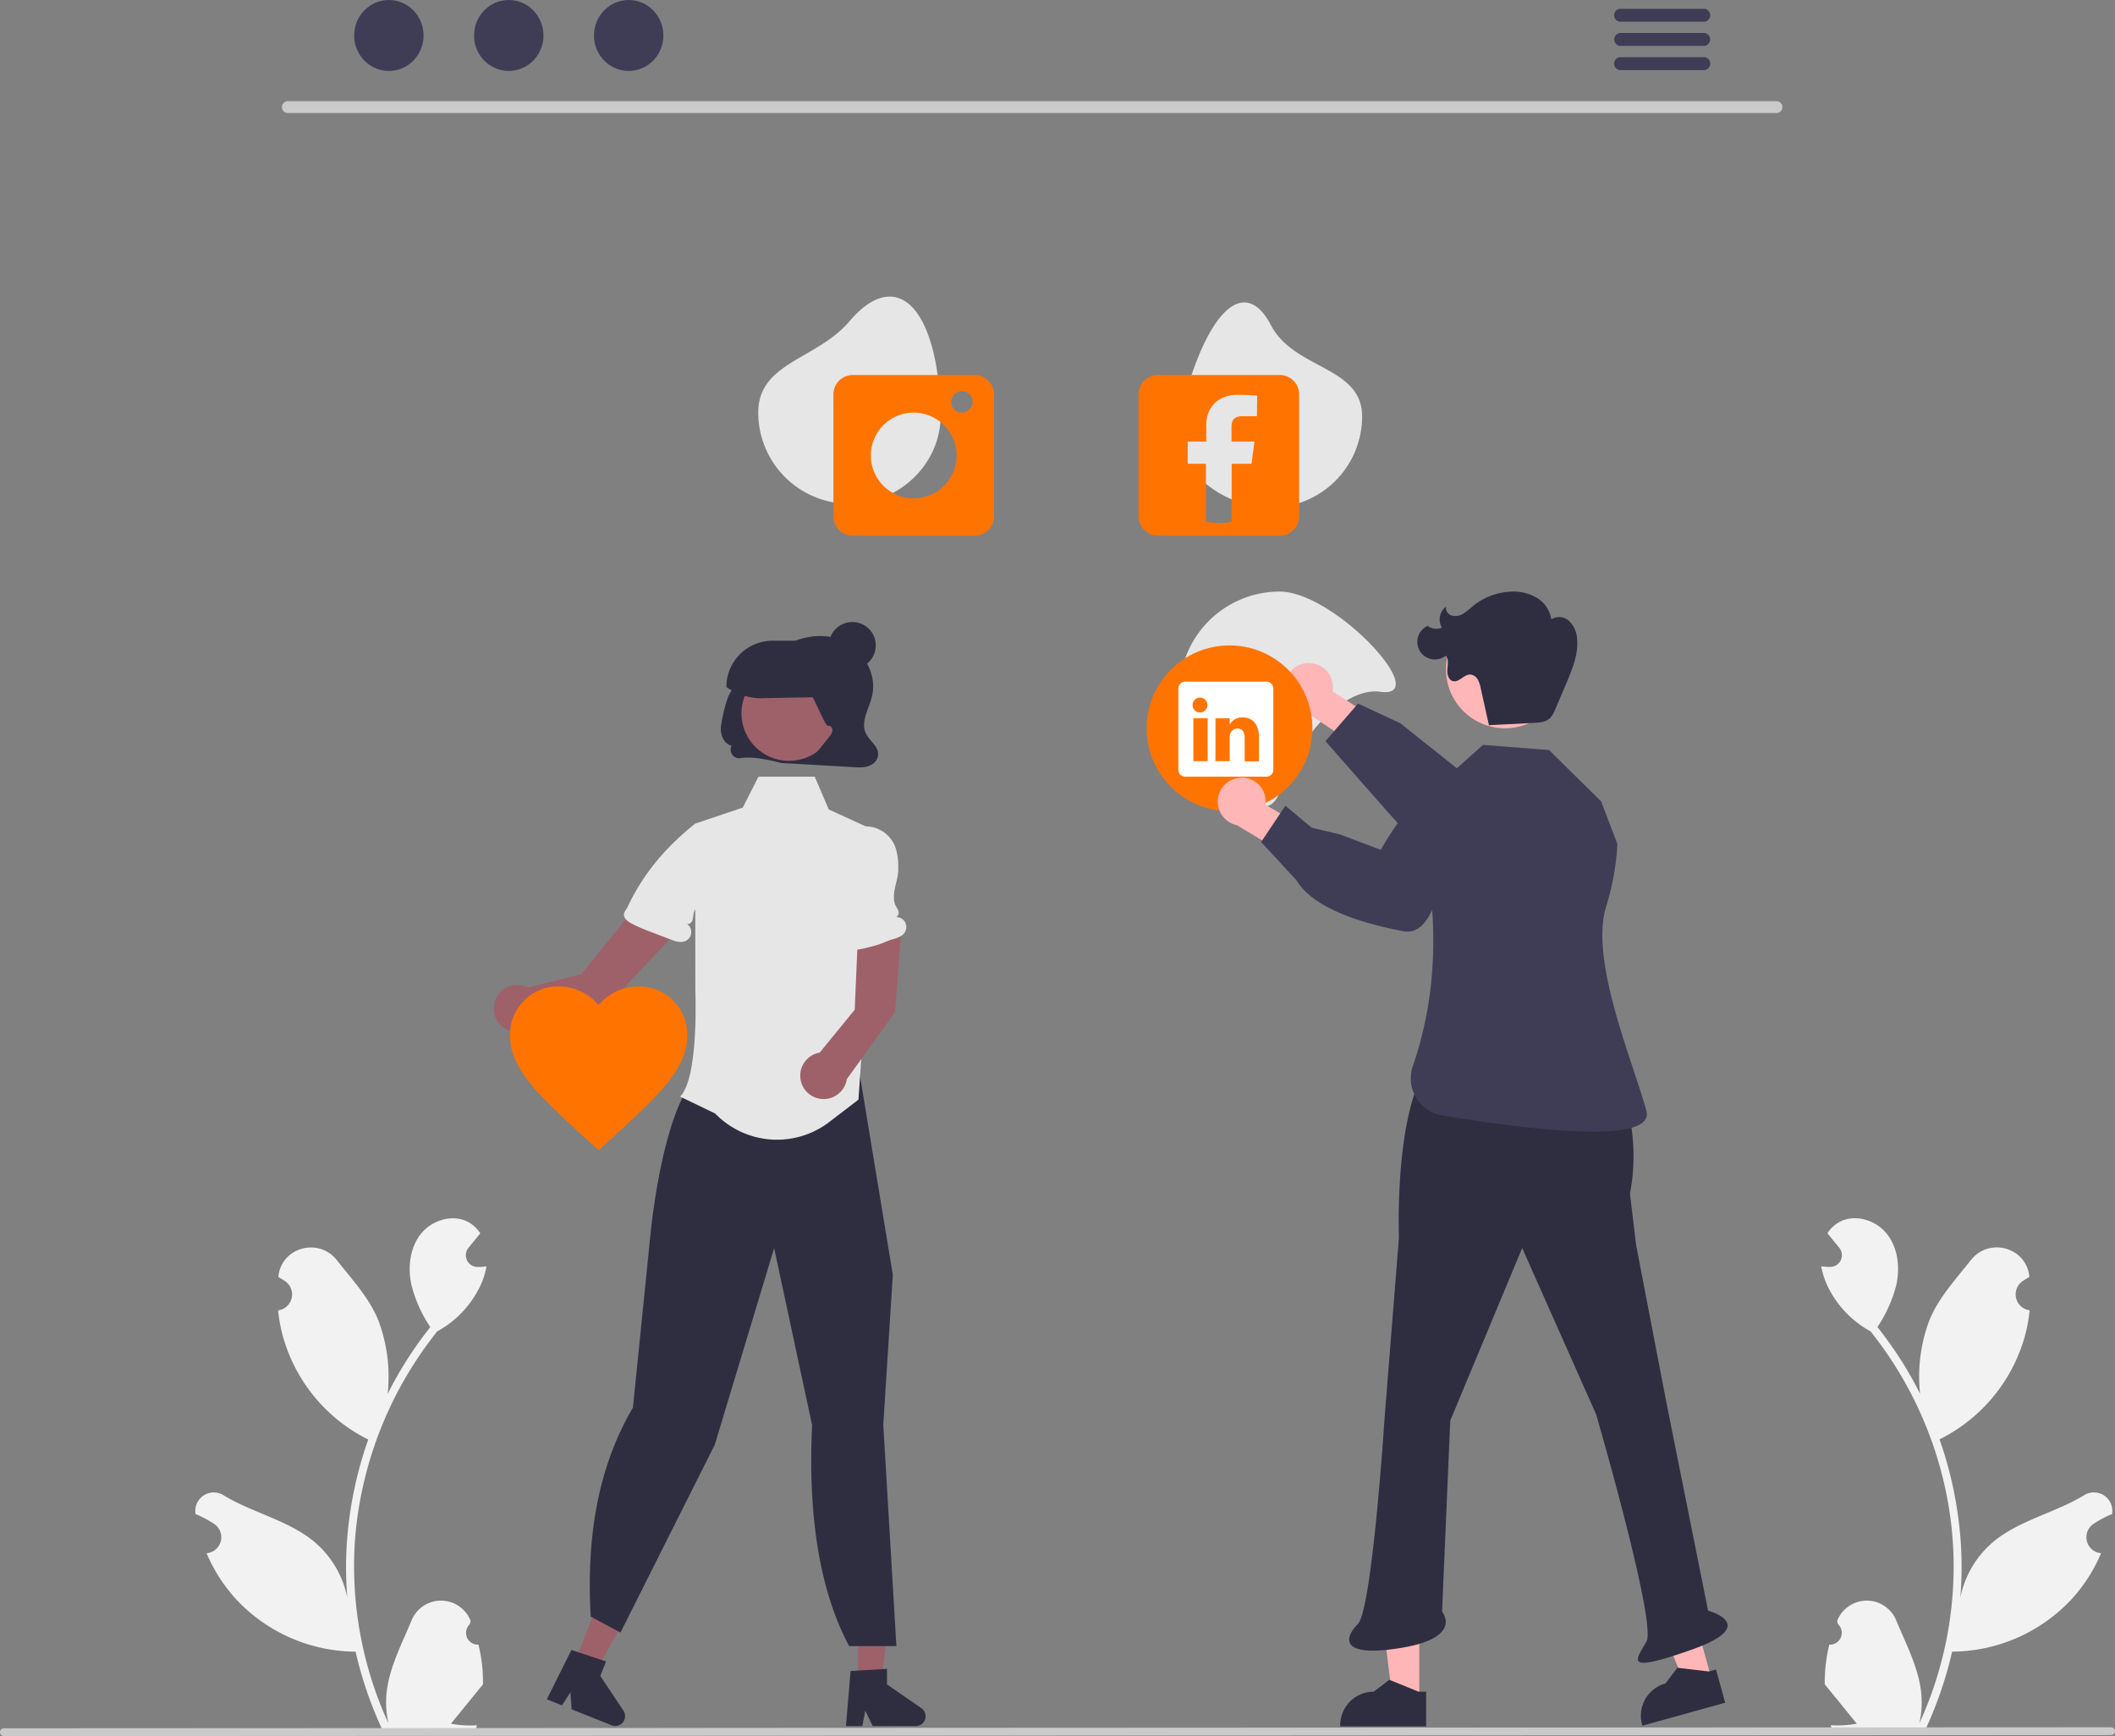 <svg xmlns="http://www.w3.org/2000/svg" width="645.12" height="529.54" viewBox="0 0 645.12 529.54"><rect x="0" y="0" width="645.12" height="529.54" fill="#808080" stroke="none"/><g id="Layer_2" data-name="Layer 2"><g id="Layer_1-2" data-name="Layer 1"><path d="M145.92,501.65a3.62,3.62,0,0,1-2.62-6.26l.25-1-.1-.24a9.7,9.7,0,0,0-17.9.07c-2.92,7.05-6.65,14.11-7.57,21.56a29,29,0,0,0,.5,9.88A115.13,115.13,0,0,1,108,477.88a109.07,109.07,0,0,1,.68-12.39c.39-3.38.91-6.73,1.59-10.05a116.36,116.36,0,0,1,23.09-49.34,31,31,0,0,0,12.88-13.37,23.39,23.39,0,0,0,2.15-6.46c-.63.08-1.26.13-1.89.18l-.6,0h-.07a3.58,3.58,0,0,1-2.94-5.83l.81-1c.41-.52.83-1,1.25-1.53l.13-.16c.47-.59.94-1.16,1.42-1.75a10.45,10.45,0,0,0-3.4-3.28c-4.74-2.77-11.28-.85-14.7,3.44s-4.08,10.3-2.89,15.66a41.29,41.29,0,0,0,5.74,12.79c-.26.33-.53.65-.78,1a116.82,116.82,0,0,0-12.23,19.37,48.84,48.84,0,0,0-2.91-22.62c-2.79-6.72-8-12.37-12.6-18.18-5.52-7-16.83-3.92-17.8,4.91l0,.26c.68.39,1.35.79,2,1.23a4.91,4.91,0,0,1-2,8.92h-.1A48.57,48.57,0,0,0,86.13,407a50.22,50.22,0,0,0,25,31.47l1.19.61a119.36,119.36,0,0,0-6.43,30.29,113.19,113.19,0,0,0,.08,18.32l0-.22a30,30,0,0,0-10.23-17.3c-7.88-6.47-19-8.86-27.5-14.05a5.62,5.62,0,0,0-8.61,5.47l0,.22a33,33,0,0,1,3.69,1.78q1,.59,2,1.23a4.9,4.9,0,0,1-2,8.92h-.1l-.21,0a49.06,49.06,0,0,0,9,14.05,50.23,50.23,0,0,0,36.45,16h0a119.8,119.8,0,0,0,8,23.45H145.2c.1-.32.2-.65.29-1a32.5,32.5,0,0,1-7.94-.47l6.39-7.86.13-.15c1.08-1.34,2.17-2.66,3.25-4h0a47.53,47.53,0,0,0-1.4-12.17Z" style="fill:#f2f2f2"/><path d="M558,501.65a3.61,3.61,0,0,0,2.62-6.26c-.09-.36-.15-.62-.25-1a2.44,2.44,0,0,0,.1-.24,9.7,9.7,0,0,1,17.9.07c2.93,7.05,6.66,14.11,7.57,21.56a28.54,28.54,0,0,1-.5,9.88,115,115,0,0,0,10.47-47.8,111.44,111.44,0,0,0-.69-12.39q-.57-5.07-1.58-10.05a116.48,116.48,0,0,0-23.09-49.34,31,31,0,0,1-12.89-13.37,24.07,24.07,0,0,1-2.15-6.46c.63.08,1.27.13,1.9.18l.59,0h.08a3.58,3.58,0,0,0,2.94-5.83c-.27-.34-.55-.67-.82-1-.41-.52-.83-1-1.24-1.53a1.83,1.83,0,0,1-.13-.16c-.48-.59-1-1.16-1.42-1.75a10.32,10.32,0,0,1,3.39-3.28c4.74-2.77,11.28-.85,14.71,3.44s4.08,10.3,2.89,15.66a41.76,41.76,0,0,1-5.74,12.79c.25.33.52.65.78,1a117.48,117.48,0,0,1,12.23,19.37,48.58,48.58,0,0,1,2.91-22.62c2.78-6.72,8-12.37,12.59-18.18,5.52-7,16.84-3.92,17.81,4.91l0,.26c-.69.39-1.35.79-2,1.23a4.91,4.91,0,0,0,2,8.92h.1a47.36,47.36,0,0,1-1.29,7.29,50.22,50.22,0,0,1-25,31.47l-1.19.61A119.81,119.81,0,0,1,598,469.36a114.34,114.34,0,0,1-.08,18.32l0-.22a29.92,29.92,0,0,1,10.23-17.3c7.87-6.47,19-8.86,27.49-14.05a5.63,5.63,0,0,1,7.78,1.69,5.71,5.71,0,0,1,.84,3.78,1.7,1.7,0,0,1,0,.22,33.83,33.83,0,0,0-3.69,1.78c-.68.39-1.35.8-2,1.23a4.9,4.9,0,0,0,2,8.92h.1l.21,0a48.64,48.64,0,0,1-9,14.05,50.21,50.21,0,0,1-36.44,16h0a119.18,119.18,0,0,1-8,23.45H558.71c-.1-.32-.19-.65-.29-1a32.47,32.47,0,0,0,7.94-.47c-2.13-2.61-4.25-5.24-6.38-7.86-.05,0-.09-.1-.14-.15-1.08-1.34-2.17-2.66-3.25-4h0a48.43,48.43,0,0,1,1.4-12.17Z" style="fill:#f2f2f2"/><polygon points="261.71 514.44 268.66 514.44 271.97 487.65 261.71 487.65 261.71 514.44" style="fill:#9e616a"/><path d="M259.45,509.68l11.1-.66v4.76l10.55,7.28a3,3,0,0,1-1.69,5.42H266.2l-2.28-4.71-.89,4.71h-5Z" style="fill:#2f2e41"/><polygon points="174.65 508.54 181.11 511.11 194.09 487.44 184.56 483.65 174.65 508.54" style="fill:#9e616a"/><path d="M174.3,503.28l10.56,3.49-1.76,4.42,7.11,10.67a3,3,0,0,1-3.57,4.41l-12.28-4.89-.37-5.21-2.57,4-4.63-1.84Z" style="fill:#2f2e41"/><path d="M247.71,434.71l-11.58-54L218,440.72,189.4,497.67l-.15.3-9.07-4.88c-1.29-23.13,1.76-44.8,12.88-63.75l5.26-52c.17-1.77,4.09-43.5,16.53-50.9l3.65-8.3,36.23-8.95.13.15a27.62,27.62,0,0,1,6.64,13.91l10.83,65.59v0l-2.91,45.76,4,67.5H259Q245.71,477.05,247.71,434.71Z" style="fill:#2f2e41"/><path d="M359.77,211c0,16.87,25.06,46.51,30.55,30.55,6.73-19.53,21.09-31.92,30.56-30.55,16.71,2.4-13.68-30.56-30.56-30.56A30.56,30.56,0,0,0,359.77,211Z" style="fill:#e6e6e6"/><path d="M359.84,127c-3.61,14.93,12.45,27.81,27.82,27.81A27.81,27.81,0,0,0,415.47,127c0-15.37-20.7-14.2-27.81-27.82C379.52,83.61,367.59,94.91,359.84,127Z" style="fill:#e6e6e6"/><path d="M231.28,125.85a27.82,27.82,0,0,0,27.82,27.81c15.37,0,28.27-12.46,27.82-27.81C286,93.68,273.52,81.07,259.1,98,249.15,109.73,231.28,110.48,231.28,125.85Z" style="fill:#e6e6e6"/><path d="M542,34.48H87.68a1.81,1.81,0,0,1,0-3.61H542a1.81,1.81,0,0,1,0,3.61Z" style="fill:#cacaca"/><ellipse cx="118.61" cy="10.82" rx="10.59" ry="10.82" style="fill:#3f3d56"/><ellipse cx="155.18" cy="10.82" rx="10.59" ry="10.82" style="fill:#3f3d56"/><ellipse cx="191.76" cy="10.82" rx="10.59" ry="10.82" style="fill:#3f3d56"/><path d="M520,2.68H494a2,2,0,0,0,0,3.94h26a2,2,0,0,0,0-3.94Z" style="fill:#3f3d56"/><path d="M520,10.07H494A2,2,0,0,0,494,14h26a2,2,0,0,0,0-3.93Z" style="fill:#3f3d56"/><path d="M520,17.44H494a2,2,0,0,0,0,3.94h26a2,2,0,0,0,0-3.94Z" style="fill:#3f3d56"/><path d="M390.39,114.39H353.18a5.89,5.89,0,0,0-5.89,5.89h0v37.21a5.89,5.89,0,0,0,5.89,5.89h37.21a5.89,5.89,0,0,0,5.88-5.89V120.28A5.89,5.89,0,0,0,390.39,114.39Zm-7,12.56h-4.27c-2.91,0-3.48,1.38-3.48,3.42v4.32h7l-.9,6.78h-6.06v17.68a20.88,20.88,0,0,1-7.84,0V141.47h-5.56v-6.78h5.66v-5c0-6,4.17-9.27,9.53-9.27,2.58,0,5.34.2,6,.29Z" style="fill:#ff7400"/><path d="M297.31,114.39H260.1a5.89,5.89,0,0,0-5.89,5.89h0v37.21a5.89,5.89,0,0,0,5.89,5.89h37.21a5.89,5.89,0,0,0,5.89-5.89V120.28A5.89,5.89,0,0,0,297.31,114.39ZM278.7,152a13.07,13.07,0,1,1,13.07-13.07A13.07,13.07,0,0,1,278.7,152Zm14.7-26.13a3.27,3.27,0,1,1,3.27-3.27h0A3.27,3.27,0,0,1,293.4,125.82Z" style="fill:#ff7400"/><path d="M399.35,202.28a7.25,7.25,0,0,1,7.21,7.31,9.09,9.09,0,0,1-.12,1.27l13.9,9-3.44,9.79-19.45-13.06a7.29,7.29,0,0,1,1.9-14.36Z" style="fill:#ffb6b6"/><path d="M404.3,226.06l9.93-11.45,12.82,5.94,26.2,20.86c3.43.4,29.5,3.76,29,13.33a7.77,7.77,0,0,1-2.77,5.86C475.38,264,468.25,263,468,263l-17.06-.85c-.89.22-10.15,2.34-15.05-.7C434.39,260.51,404.3,226.06,404.3,226.06Z" style="fill:#3f3d56"/><polygon points="432.92 518.69 424.79 518.69 420.93 487.34 432.92 487.34 432.92 518.69" style="fill:#ffb6b6"/><path d="M435,526.57h-26.2v-.34A10.2,10.2,0,0,1,419,516h0l4.78-3.63L432.7,516H435Z" style="fill:#2f2e41"/><polygon points="522.12 512.33 514.29 514.49 502.21 485.31 513.78 482.11 522.12 512.33" style="fill:#ffb6b6"/><path d="M526.22,519.37l-25.26,7-.09-.32A10.2,10.2,0,0,1,508,513.48h0l3.64-4.78,9.58,1.13,2.2-.61Z" style="fill:#2f2e41"/><path d="M433.28,329l61.41,3.13,0,.06a60.46,60.46,0,0,1,2.48,31.9h0l1.88,15.67,9.4,48.87L521,491.28s16.29,4.38-5,11.9-16.92,3.14-13.78-2.5-15.36-69.25-15.36-69.25L464.3,380.68l-21.94,52.63-2.5,58.28s6.58,7.83-12.22,11-17.86-2.82-13.48-7.21,8.15-62.66,8.15-62.66l4.39-55.15S425.44,345.58,433.28,329Z" style="fill:#2f2e41"/><path d="M493.32,257.39l-4.93-12.95-15.9-15.66-20.14-1.58-14.8,13.25-4.19,13.18c5.49,25.41,5.38,48.82-2.4,71.5a11.44,11.44,0,0,0,7,14.58,12.1,12.1,0,0,0,1.86.48c22.81,3.83,65.29,9.58,62.36-1.36-3.87-14.48-17.33-45.63-12.34-62.11a77.76,77.76,0,0,0,3.4-17.63Z" style="fill:#3f3d56"/><circle cx="459.03" cy="204.17" r="17.97" style="fill:#ffb6b6"/><path d="M454.13,221.2l13.7-.7c1.75-.09,3.67-.25,4.95-1.45a7.73,7.73,0,0,0,1.55-2.58c1.26-2.95,2.53-5.89,3.77-8.84,1.7-4.09,3.38-8.41,2.94-12.82a8.11,8.11,0,0,0-2.37-5.34,4.51,4.51,0,0,0-5.5-.56,9.27,9.27,0,0,0-4.62-6.7,14.3,14.3,0,0,0-8.13-1.73,19.66,19.66,0,0,0-11.17,4.41,24.91,24.91,0,0,1-2.86,2.26,4.5,4.5,0,0,1-3.48.64,2.51,2.51,0,0,1-1.84-2.75,4.85,4.85,0,0,0-1.24,6.4,4.45,4.45,0,0,1-4.37-.52,5.35,5.35,0,1,0,4.75,9.58,5.75,5.75,0,0,0,.85-.53c.83,1.16.52,2.75.41,4.17s.28,3.2,1.65,3.6c1.86.53,3.37-2,5.3-2a2.92,2.92,0,0,1,2.31,1.49,8.58,8.58,0,0,1,.92,2.69l2.48,11.15" style="fill:#2f2e41"/><path d="M264.09,223.65c-1.65-3.54,1-7.49,1.89-11.3,1.74-7.12-3.16-14.82-9.8-17.29s-14.29-.4-20,3.91-9.53,6.22-13.39,12.2c-1.29,2-2.66,8.22-2.9,10.62s1,5.15,3.26,5.68A2.61,2.61,0,0,0,224.3,231a2.56,2.56,0,0,0,1.56.26c4.33-.84,12.29,1.46,12.29,1.46L260.41,234c1.9.11,3.87.21,5.58-.84a3.8,3.8,0,0,0,1.82-2.6C268.24,227.74,265.22,226.1,264.09,223.65Z" style="fill:#2f2e41"/><path d="M269.69,254.64l-1.63,10.81-2.57,17.12-.44,6.34-3.2,46.5L253,342.19a26.24,26.24,0,0,1-34.86-2.55l-10.71-5.16c5.74-5.65,4.67-31.84,4.67-31.84l-.06-51.42,14.52-4.89,4.79-9.42h17.16l4.29,10,7.79,3.56,3.55,1.63Z" style="fill:#e6e6e6"/><circle cx="240.67" cy="217.57" r="14.51" style="fill:#9e616a"/><path d="M232.38,213a18.53,18.53,0,0,1-10.72-3.38l-.1-.07h0a14.12,14.12,0,0,1,14.12-14.12h5.76a14,14,0,0,1,14,14v0a3.23,3.23,0,0,1-3.19,3.18l-19.53.34Z" style="fill:#2f2e41"/><path d="M274.86,284.48l-13.15.1-1,23.4-10.68,13.08a7.14,7.14,0,1,0,8.26,8.11L273,308.77Z" style="fill:#9e616a"/><path d="M205.54,285.18l-13.47-6.3-14.71,18.21L161,301.23a7.15,7.15,0,1,0,1.79,11.44l24-7.62Z" style="fill:#9e616a"/><path d="M247.93,231l5-6.26a3.58,3.58,0,0,0,1-2c0-.76-.69-1.58-1.42-1.34s-4.57-9.53-5.28-9.53-1-1-1-1.72c0-2.8,2.23.2,3-2.49s3.67-.37,6.2-1.58,6-.65,7.51,1.67c1.15,1.72,1.11,3.95,1,6a95.27,95.27,0,0,1-2.16,14.24c-.27,1.15-.66,2.44-1.72,2.95a4,4,0,0,1-1.84.28l-7.74,0" style="fill:#2f2e41"/><circle cx="259.98" cy="196.87" r="7.15" style="fill:#2f2e41"/><path d="M276.07,284.25c-.78,1.35-2.42,1.88-3.92,2.3-2,.56-2.63,1.13-4.66,1.7-.81.23-1.62.46-2.44.66a34.54,34.54,0,0,1-4.07.84c-1.15.16-2.51.16-3.26-.73a3.77,3.77,0,0,1-.56-2.6q.43-16.47.89-33l.62.21a9.34,9.34,0,0,1,.87-.5,9.78,9.78,0,0,1,4.63-1.06,9.58,9.58,0,0,1,2.71.42,9.83,9.83,0,0,1,6.1,5.59,17.13,17.13,0,0,1,1,6.22c0,.32,0,.64,0,1,0,2.75-1.35,5.5-1.31,8.24a6.52,6.52,0,0,0,.32,2.28c.28.73.84,1.34,1.05,2.1s-.13,1.78-.91,1.84a3,3,0,0,1,3.3,2.66,3,3,0,0,1-.38,1.82Z" style="fill:#e6e6e6"/><path d="M212.13,251.28a9.73,9.73,0,0,1,9.13,10.3,10,10,0,0,1-.28,1.81,19.48,19.48,0,0,1-3.47,6.37l-4.8,6.69a6.29,6.29,0,0,0-1.11,2,22.48,22.48,0,0,1-.4,2.32c-.28.73-1.17,1.35-1.83.93a3,3,0,0,1,1.06,4.11,2.94,2.94,0,0,1-1.38,1.23c-1.43.62-3.07.07-4.52-.49l-5.9-2.26a49,49,0,0,1-6.13-2.67c-1-.56-2.11-1.37-2.18-2.53-.06-.9.71-1.6,1.09-2.42,4.81-10.29,11.88-18.48,20.66-25.46Z" style="fill:#e6e6e6"/><path d="M643.93,529.23l-642.75.31A1.2,1.2,0,0,1,0,528.34a1.18,1.18,0,0,1,1.18-1.18l642.75-.31a1.19,1.19,0,1,1,0,2.38Z" style="fill:#cacaca"/><circle cx="375.03" cy="222.14" r="25.28" style="fill:#ff7400"/><path d="M359.42,210a2.1,2.1,0,0,1,2.13-2.08h24.72a2.1,2.1,0,0,1,2.12,2.08v24.83a2.1,2.1,0,0,1-2.12,2.07H361.55a2.1,2.1,0,0,1-2.13-2.07Zm8.95,22.18V219.1H364v13.08Zm-2.17-14.87a2.27,2.27,0,1,0-2.44-2.26,2.27,2.27,0,0,0,2.44,2.26Zm8.89,14.87v-7.31a2.87,2.87,0,0,1,.14-1.06,2.38,2.38,0,0,1,2.23-1.59c1.58,0,2.2,1.2,2.2,3v7H384v-7.5c0-4-2.14-5.89-5-5.89a4.31,4.31,0,0,0-3.92,2.16v0h0l0,0V219.1h-4.35c.05,1.22,0,13.08,0,13.08Z" style="fill:#fff"/><path d="M378.5,237.19a7.26,7.26,0,0,1,7.55,7,6.76,6.76,0,0,1-.06,1.27l14.32,8.37-3,9.94-20.06-12.1a7.3,7.3,0,0,1,1.21-14.44Z" style="fill:#ffb6b6"/><path d="M395.37,268.41l-10.7-11.58,7.41-11.08,8,6.7,8.73,2.09,12.34,4.68c1.71-3,15-25.66,23.65-21.46a7.77,7.77,0,0,1,4.3,4.84c1.51,5.12-2.17,11.3-2.32,11.53l-7.47,15.35c-.15.91-1.83,10.26-6.55,13.57a6,6,0,0,1-4.69,1c-14.68-2.78-25-7.07-30.29-12.53A15.76,15.76,0,0,1,395.37,268.41Z" style="fill:#3f3d56"/><path d="M182.59,350.83l-3.92-3.54c-13.92-12.78-23.11-21.08-23.11-31.41a14.7,14.7,0,0,1,14.87-15,16,16,0,0,1,12.16,5.71,16,16,0,0,1,12.17-5.71,14.7,14.7,0,0,1,14.87,15c0,10.33-9.19,18.63-23.12,31.41Z" style="fill:#ff7400"/></g></g></svg>